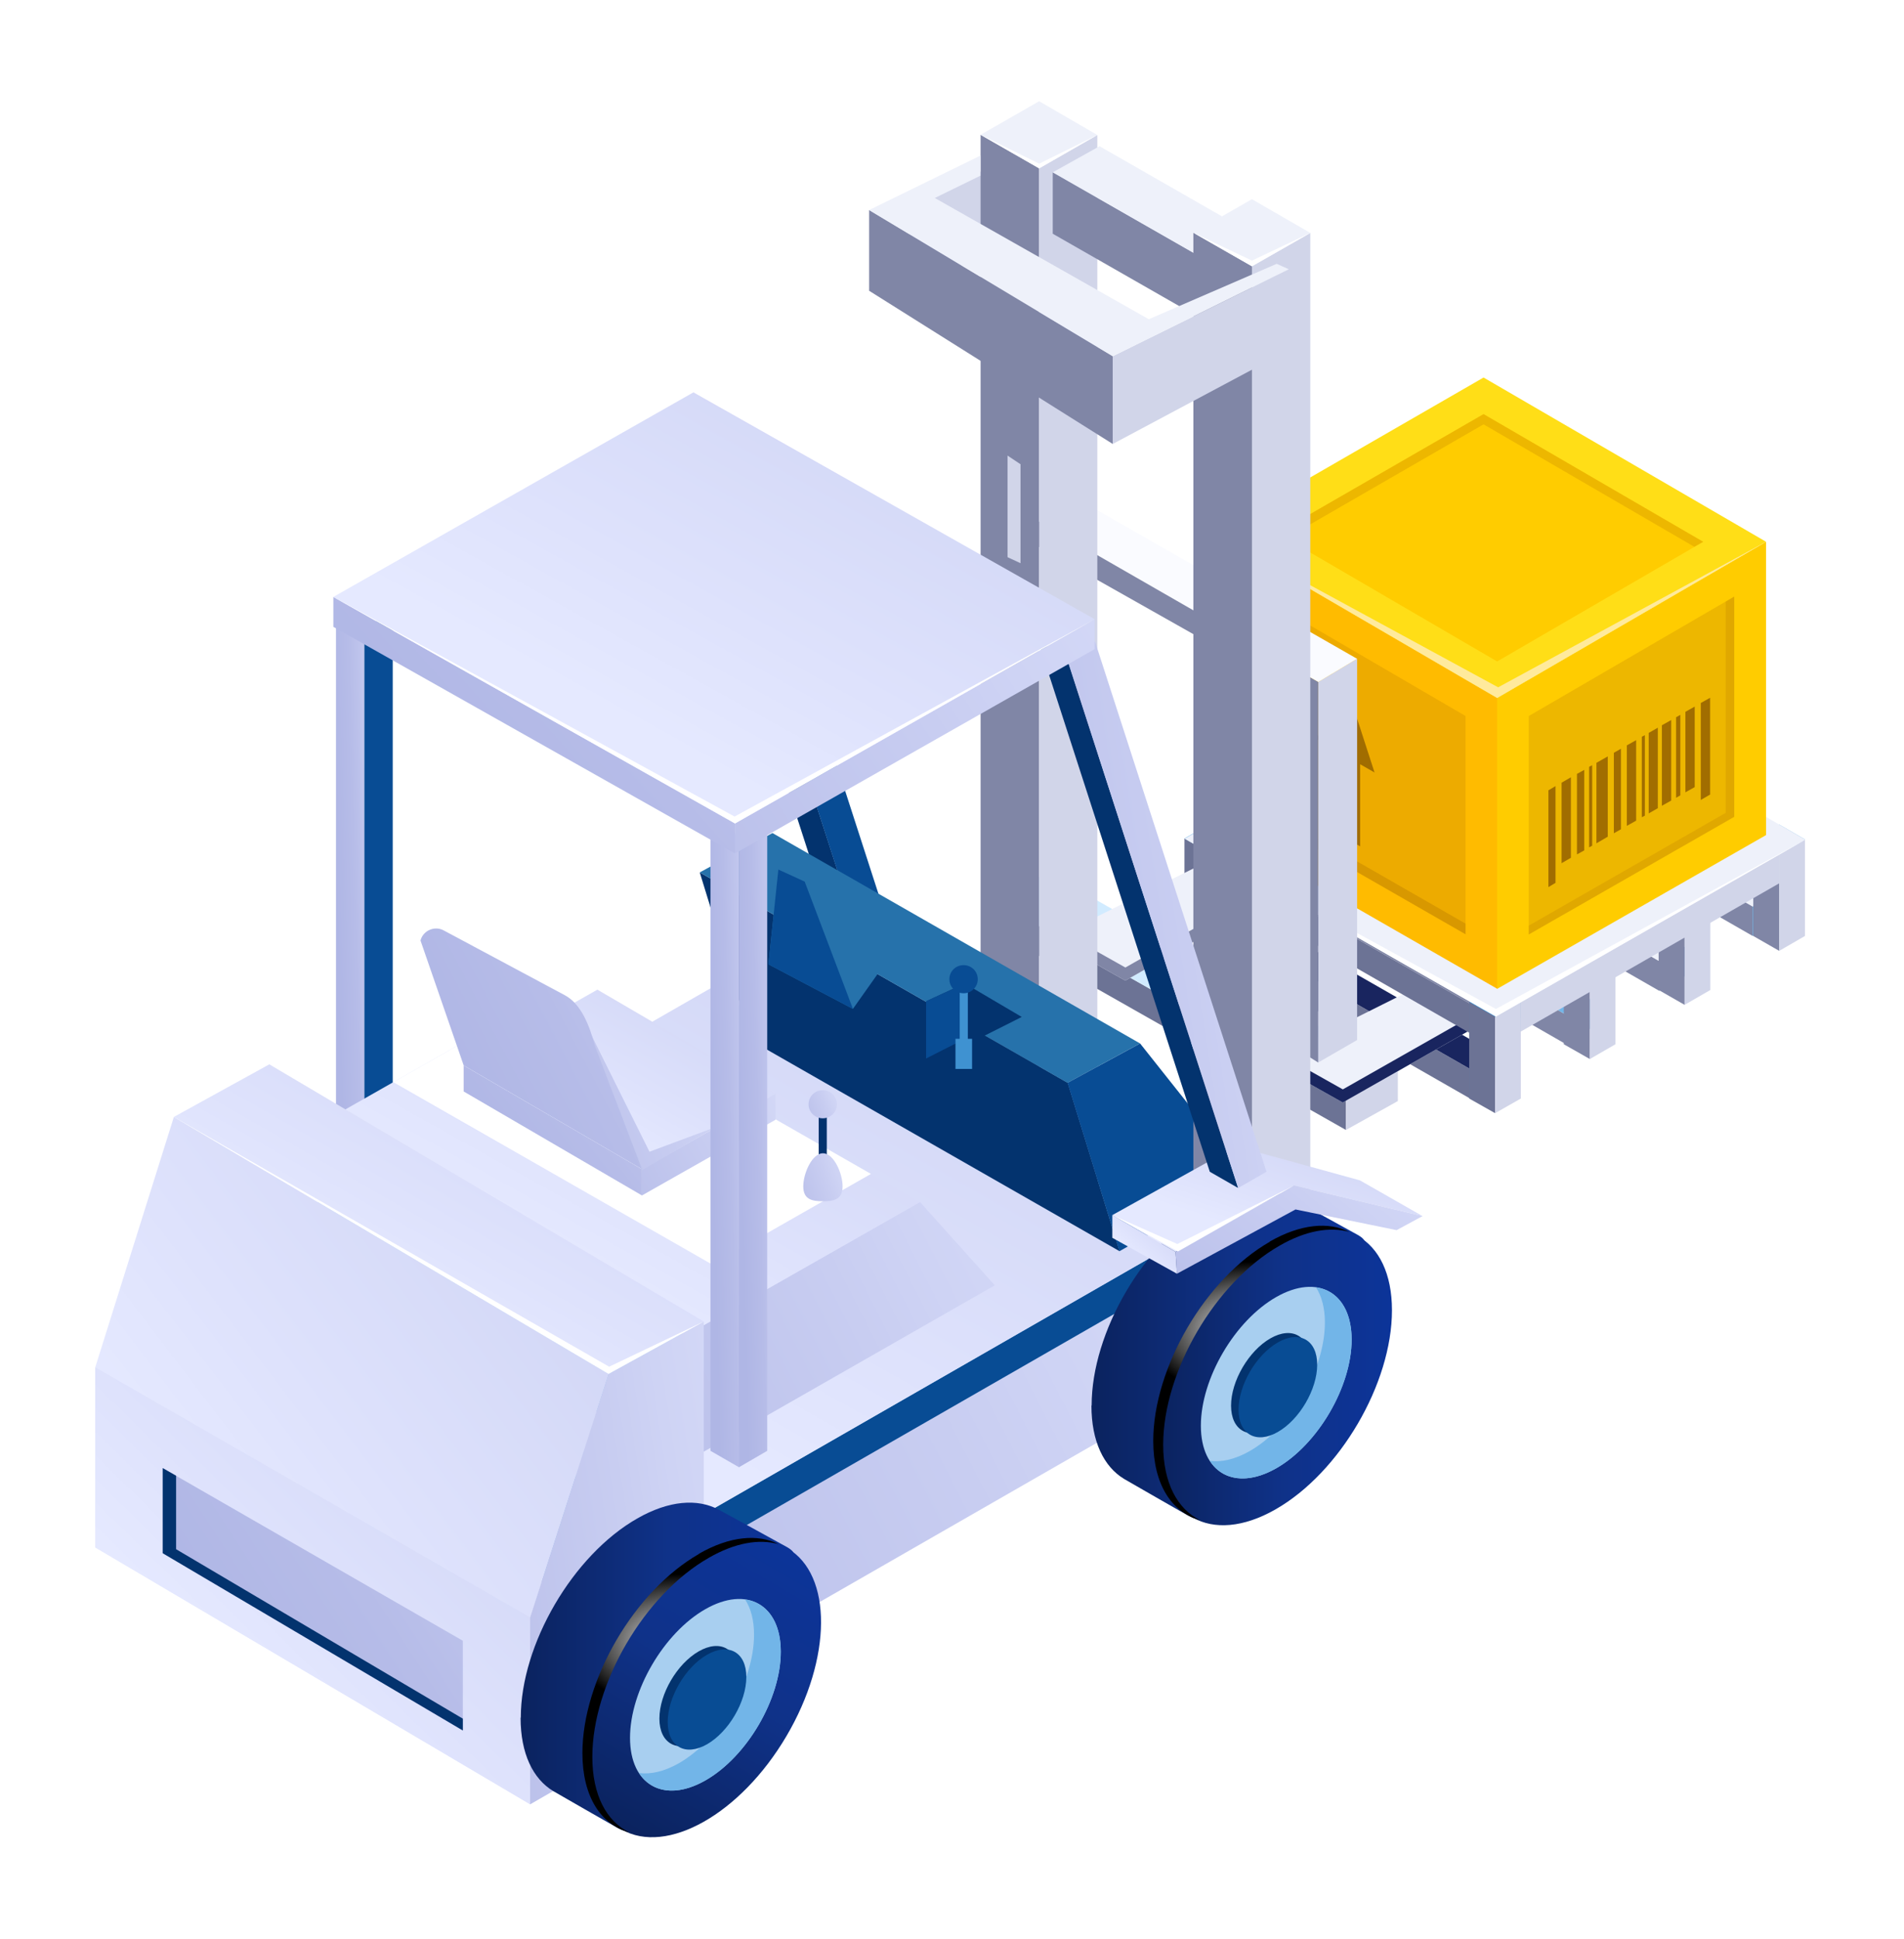 <svg width="112" height="114" viewBox="0 0 112 114" fill="none" xmlns="http://www.w3.org/2000/svg">
<g filter="url(#filter0_d_4156_60736)">
<path d="M60.114 3.527V8.273L53.486 11.921V6.75L60.114 3.527Z" fill="#D1D5E9"/>
<path d="M79.174 59.299V61.058L58.564 49.37V47.611L79.174 59.299Z" fill="#6C7395"/>
<path d="M79.174 59.298V61.057L82.226 59.357V57.609L79.174 59.298Z" fill="#D1D5E9"/>
<path d="M82.226 57.609L79.174 59.298L58.564 47.61L61.628 45.91L82.226 57.609Z" fill="#D1EBFF"/>
<path d="M92.036 54.229V55.965L93.562 55.091V53.355L92.036 54.229Z" fill="#3F92D1"/>
<path d="M92.036 54.232V55.968L76.814 47.231V45.496L92.036 54.232Z" fill="#8086A6"/>
<path d="M76.814 45.495L92.036 54.231L93.562 53.357L78.328 44.621L76.814 45.495Z" fill="#72B5E8"/>
<path d="M97.603 51.127V52.875L99.129 52.001V50.254L97.603 51.127Z" fill="#3F92D1"/>
<path d="M97.603 51.129V52.876L82.369 44.14V42.404L97.603 51.129Z" fill="#8086A6"/>
<path d="M82.369 42.403L97.603 51.127L99.129 50.254L83.894 41.529L82.369 42.403Z" fill="#EEF1FA"/>
<path d="M103.098 47.913V49.648L104.624 48.775V47.039L103.098 47.913Z" fill="#3F92D1"/>
<path d="M103.098 47.914V49.649L87.876 40.913V39.19L103.098 47.914Z" fill="#8086A6"/>
<path d="M87.876 39.19L103.098 47.914L104.624 47.041L89.39 38.305L87.876 39.19Z" fill="#EEF1FA"/>
<path d="M93.526 51.212V56.89L91.988 56.016V50.338L93.526 51.212Z" fill="#8086A6"/>
<path d="M93.514 51.212V56.89L95.028 56.016V50.338L93.514 51.212Z" fill="#D1D5E9"/>
<path d="M95.028 50.337L93.514 51.21L91.988 50.337L93.514 49.463L95.028 50.337Z" fill="#72B5E8"/>
<path d="M99.093 48.02V53.699L97.567 52.825V47.147L99.093 48.02Z" fill="#8086A6"/>
<path d="M99.093 48.022V53.7L100.607 52.827V47.16L99.093 48.022Z" fill="#D1D5E9"/>
<path d="M100.607 47.159L99.093 48.021L97.567 47.147L99.093 46.285L100.607 47.159Z" fill="#72B5E8"/>
<path d="M104.66 44.846V50.525L103.134 49.651V43.973L104.66 44.846Z" fill="#8086A6"/>
<path d="M104.66 44.846V50.525L106.173 49.651V43.973L104.66 44.846Z" fill="#D1D5E9"/>
<path d="M106.173 43.971L104.66 44.845L103.134 43.971L104.66 43.098L106.173 43.971Z" fill="#72B5E8"/>
<path d="M71.2 44.79V50.468L69.674 49.594V43.916L71.2 44.79Z" fill="#6C7395"/>
<path d="M71.2 44.788V50.466L72.713 49.592V43.926L71.2 44.788Z" fill="#3F92D1"/>
<path d="M72.713 43.926L71.2 44.788L69.674 43.915L71.2 43.041L72.713 43.926Z" fill="#72B5E8"/>
<path d="M86.41 57.442V59.177L87.947 58.304V56.568L86.41 57.442Z" fill="#3F92D1"/>
<path d="M86.422 57.443V59.178L71.188 50.454V48.719L86.422 57.443Z" fill="#6C7395"/>
<path d="M71.188 48.717L86.422 57.442L87.947 56.568L72.701 47.844L71.188 48.717Z" fill="#19255F"/>
<path d="M40.91 19.985L50.995 51.152L49.314 50.196L39.23 19.029L40.91 19.985Z" fill="#03336E"/>
<path d="M40.91 19.985L50.983 51.152L52.652 50.196L42.567 19.029L40.91 19.985Z" fill="#084C94"/>
<path d="M78.984 59.442L74.656 57.01C74.656 57.01 97.674 45.488 99.606 44.65C101.537 43.811 105.875 44.201 102.121 46.314C98.366 48.427 78.984 59.442 78.984 59.442V59.442Z" fill="#EEF1FA"/>
<path d="M78.984 58.674C78.984 58.674 98.378 47.659 102.121 45.546C102.788 45.168 103.193 44.85 103.408 44.578C103.825 44.909 103.611 45.475 102.121 46.313C98.366 48.427 78.984 59.441 78.984 59.441L74.656 57.009C74.656 57.009 74.919 56.879 75.384 56.643L78.995 58.674H78.984Z" fill="#19255F"/>
<path d="M66.193 52.274L61.866 49.843C61.866 49.843 84.884 38.32 86.815 37.482C88.758 36.656 93.085 37.034 89.33 39.147C85.575 41.26 66.193 52.274 66.193 52.274V52.274Z" fill="#EEF1FA"/>
<path d="M66.193 51.508C66.193 51.508 85.587 40.493 89.33 38.38C89.998 38.002 90.403 37.684 90.618 37.412C91.035 37.743 90.82 38.309 89.33 39.148C85.575 41.261 66.193 52.275 66.193 52.275L61.866 49.843C61.866 49.843 62.128 49.713 62.593 49.477L66.205 51.508H66.193Z" fill="#8086A6"/>
<path d="M89.461 53.538V55.273L87.924 54.4V52.664L89.461 53.538Z" fill="#3F92D1"/>
<path d="M89.449 53.541V55.276L104.683 46.54V44.805L89.449 53.541Z" fill="#D1D5E9"/>
<path d="M104.683 44.803L89.449 53.539L87.924 52.666L103.17 43.93L104.683 44.803Z" fill="#3F92D1"/>
<path d="M86.41 53.598V55.334L87.947 54.46V52.725L86.41 53.598Z" fill="#3F92D1"/>
<path d="M86.422 53.601V55.337L71.188 46.601V44.865L86.422 53.601Z" fill="#6C7395"/>
<path d="M71.188 44.864L86.422 53.6L87.947 52.726L72.701 43.99L71.188 44.864Z" fill="#8086A6"/>
<path d="M87.947 54.391V60.069L86.422 59.208V53.529L87.947 54.391Z" fill="#6C7395"/>
<path d="M87.947 54.391V60.069L89.461 59.208V53.529L87.947 54.391Z" fill="#D1D5E9"/>
<path d="M89.461 53.528L87.947 54.39L86.422 53.528L87.947 52.654L89.461 53.528Z" fill="#3F92D1"/>
<path d="M106.197 43.987L87.995 54.388L69.686 43.928L87.995 33.457L106.197 43.987Z" fill="#EEF1FA"/>
<path d="M106.197 43.989L87.995 54.389L69.686 43.93L87.995 53.941L106.197 43.989Z" fill="white"/>
<path d="M88.079 35.653V52.759L71.414 43.197V25.949L88.079 35.653Z" fill="#FFBB00"/>
<g style="mix-blend-mode:multiply" opacity="0.3">
<path d="M86.207 36.715L73.286 29.184V42.134L86.207 49.548V36.715Z" fill="#C48500"/>
</g>
<g style="mix-blend-mode:multiply" opacity="0.5">
<path d="M73.834 29.502V41.827L86.207 48.922V49.548L73.286 42.134V29.184L73.834 29.502Z" fill="#C48500"/>
</g>
<path d="M88.067 35.653V52.76L103.885 43.717V26.469L88.067 35.653Z" fill="#FFCC00"/>
<g style="mix-blend-mode:multiply" opacity="0.3">
<path d="M102.013 42.644V29.693L89.926 36.718V49.562L102.013 42.644Z" fill="#C48500"/>
</g>
<g style="mix-blend-mode:multiply" opacity="0.3">
<path d="M101.513 42.408V29.988L102.013 29.693V42.644L89.926 49.562V49.042L101.513 42.408Z" fill="#C48500"/>
</g>
<path d="M103.885 26.469L88.067 35.654L71.414 25.95L87.268 16.812L103.885 26.469Z" fill="#FFDE17"/>
<path d="M103.885 26.469L88.067 35.653L71.414 25.949L88.126 35.028L103.885 26.469Z" fill="#FFEA9C"/>
<path d="M100.189 26.471L87.268 18.963L75.121 25.963L88.067 33.507L100.189 26.471Z" fill="#FFCC00"/>
<g style="mix-blend-mode:multiply" opacity="0.3">
<path d="M87.268 19.565L75.646 26.27L75.121 25.963L87.268 18.963L100.189 26.471L99.665 26.766L87.268 19.565Z" fill="#C48500"/>
</g>
<path d="M79.544 35.986L80.855 40.036L80.009 39.552V44.38L79.079 43.849V39.02L78.221 38.525L79.544 35.986Z" fill="#A16D00"/>
<path d="M75.014 36.694L76.325 34.156L77.648 38.206L76.79 37.71V42.538L75.86 42.007V37.178L75.014 36.694Z" fill="#A16D00"/>
<path d="M100.046 41.652L100.595 41.333V35.643L100.046 35.95V41.652Z" fill="#A16D00"/>
<path d="M99.141 41.203L99.689 40.896V36.162L99.141 36.469V41.203Z" fill="#A16D00"/>
<path d="M97.758 41.994L98.306 41.687V36.953L97.758 37.26V41.994Z" fill="#A16D00"/>
<path d="M98.592 41.524L98.843 41.382V36.648L98.592 36.79V41.524Z" fill="#A16D00"/>
<path d="M96.983 42.443L97.519 42.136V37.402L96.983 37.709V42.443Z" fill="#A16D00"/>
<path d="M96.578 42.668L96.757 42.574V37.84L96.578 37.934V42.668Z" fill="#A16D00"/>
<path d="M93.478 44.438L93.657 44.343V39.609L93.478 39.704V44.438Z" fill="#A16D00"/>
<path d="M94.933 43.611L95.35 43.375V38.641L94.933 38.877V43.611Z" fill="#A16D00"/>
<path d="M95.696 43.176L96.244 42.869V38.135L95.696 38.442V43.176Z" fill="#A16D00"/>
<path d="M93.907 44.202L94.575 43.812V39.09L93.907 39.468V44.202Z" fill="#A16D00"/>
<path d="M92.763 44.853L93.192 44.617V39.883L92.763 40.119V44.853Z" fill="#A16D00"/>
<path d="M91.857 45.371L92.406 45.052V40.318L91.857 40.637V45.371Z" fill="#A16D00"/>
<path d="M91.082 46.776L91.5 46.528V40.838L91.082 41.086V46.776Z" fill="#A16D00"/>
<path d="M79.83 33.35V55.768L77.541 57.09V34.719L79.83 33.35Z" fill="#D1D5E9"/>
<path d="M79.83 33.352L61.639 22.951L59.351 24.273L77.541 34.721L79.83 33.352Z" fill="#FAFBFF"/>
<path d="M77.541 57.091V34.719L59.351 24.271V32.157L60.614 32.866V26.491L76.17 35.274V56.229L77.541 57.091Z" fill="#8086A6"/>
<path d="M61.127 4.509V68.884L57.682 66.912V2.537L61.127 4.509Z" fill="#8086A6"/>
<path d="M61.127 4.509V68.884L64.548 66.912V2.549L61.127 4.509Z" fill="#D1D5E9"/>
<path d="M64.548 2.55L61.127 4.509L57.682 2.538L61.127 0.566L64.548 2.55Z" fill="#EEF1FA"/>
<path d="M64.548 2.549L61.127 4.509L57.682 2.537L61.127 4.237L64.548 2.549Z" fill="white"/>
<path d="M41.077 85.613V92.921L14.4 77.538V70.231L41.077 85.613Z" fill="#72B5E8"/>
<path d="M41.065 85.611V92.919L68.434 77.206V69.91L41.065 85.611Z" fill="url(#paint0_linear_4156_60736)"/>
<path d="M68.434 69.912L41.065 85.613L14.4 70.231L41.781 54.518L68.434 69.912Z" fill="#D1EBFF"/>
<path d="M41.065 83.84V85.93L68.434 70.216V68.127L41.065 83.84Z" fill="#084C94"/>
<path d="M68.434 68.129L41.065 83.842L14.4 68.448L41.781 52.734L68.434 68.129Z" fill="url(#paint1_linear_4156_60736)"/>
<path d="M21.433 31.534V68.651L19.764 67.695V30.578L21.433 31.534Z" fill="url(#paint2_linear_4156_60736)"/>
<path d="M21.433 31.536V68.653L23.102 67.696V30.592L21.433 31.536Z" fill="#084C94"/>
<path d="M40.338 73.144L40.326 80.593L18.679 68.221L18.691 60.772L40.338 73.144Z" fill="#72B5E8"/>
<path d="M40.326 73.144L40.314 80.593L58.516 70.192L54.118 65.293L40.326 73.144Z" fill="url(#paint3_linear_4156_60736)"/>
<path d="M54.117 65.294L40.326 73.145L18.691 60.773L32.494 52.922L54.117 65.294Z" fill="url(#paint4_linear_4156_60736)"/>
<path d="M41.888 68.966L23.137 58.246L32.495 52.922L51.233 63.641L41.888 68.966Z" fill="white"/>
<path d="M62.808 58.282L65.859 68.187L44.212 55.815L41.16 45.91L62.808 58.282Z" fill="#03336E"/>
<path d="M62.796 58.283L65.847 68.187L73.381 63.926L67.063 55.969L62.796 58.283Z" fill="#084C94"/>
<path d="M67.063 55.97L62.796 58.284L41.161 45.911L45.44 43.598L67.063 55.97Z" fill="#2672AB"/>
<path d="M50.172 53.937L52.437 50.738L47.335 46.453L45.786 45.744L45.202 51.316L50.172 53.937Z" fill="#2672AB"/>
<path d="M50.172 53.937L47.335 46.453L45.786 45.744L45.202 51.316L50.172 53.937Z" fill="#084C94"/>
<path d="M37.763 63.361V64.908L27.274 58.792V57.258L37.763 63.361Z" fill="url(#paint5_linear_4156_60736)"/>
<path d="M37.763 63.361V64.907L45.619 60.457V58.922L37.763 63.361Z" fill="url(#paint6_linear_4156_60736)"/>
<path d="M45.619 58.922L37.763 63.361L27.274 57.257L35.141 52.807L45.619 58.922Z" fill="url(#paint7_linear_4156_60736)"/>
<path d="M37.752 63.422L34.521 54.945L38.205 62.336L42.198 60.848L37.752 63.422Z" fill="url(#paint8_linear_4156_60736)"/>
<path d="M37.763 63.361L34.986 56.089C34.676 54.897 34.175 53.646 33.234 53.138L26.105 49.325C25.569 49.03 24.89 49.325 24.735 49.915L27.274 57.258L37.763 63.361Z" fill="url(#paint9_linear_4156_60736)"/>
<path d="M43.473 43.763V80.891L41.792 79.923V42.807L43.473 43.763Z" fill="url(#paint10_linear_4156_60736)"/>
<path d="M43.461 43.765V80.893L45.13 79.925V42.82L43.461 43.765Z" fill="url(#paint11_linear_4156_60736)"/>
<path d="M71.176 10.033V13.646L61.926 8.357V4.744L71.176 10.033Z" fill="#8086A6"/>
<path d="M73.917 8.5L71.176 10.034L61.926 4.746L64.679 3.211L73.917 8.5Z" fill="#EEF1FA"/>
<path d="M73.655 10.268V74.644L70.198 72.672V8.297L73.655 10.268Z" fill="#8086A6"/>
<path d="M73.643 10.268V74.644L77.076 72.672V8.309L73.643 10.268Z" fill="#D1D5E9"/>
<path d="M77.076 8.309L73.643 10.269L70.198 8.298L73.643 6.326L77.076 8.309Z" fill="#EEF1FA"/>
<path d="M77.076 8.309L73.643 10.268L70.198 8.297L73.643 9.938L77.076 8.309Z" fill="white"/>
<path d="M48.635 59.816H48.158V63.37H48.635V59.816Z" fill="#03336E"/>
<path d="M49.231 59.545C49.231 60.005 48.861 60.371 48.396 60.371C47.931 60.371 47.562 60.005 47.562 59.545C47.562 59.085 47.931 58.719 48.396 58.719C48.861 58.719 49.231 59.085 49.231 59.545Z" fill="url(#paint12_linear_4156_60736)"/>
<path d="M49.564 64.374C49.564 65.153 49.04 65.247 48.408 65.247C47.776 65.247 47.252 65.153 47.252 64.374C47.252 63.594 47.776 62.426 48.408 62.426C49.04 62.426 49.564 63.594 49.564 64.374Z" fill="url(#paint13_linear_4156_60736)"/>
<path d="M64.202 77.266C64.202 79.368 64.93 80.855 66.121 81.575C66.157 81.599 69.876 83.736 69.924 83.748C71.164 84.432 70.365 82.874 72.249 81.8C76.039 79.639 79.103 74.398 79.103 70.089C79.103 67.964 81.093 67.94 79.877 67.232C79.842 67.208 75.884 65.036 75.848 65.024C74.609 64.363 72.928 64.481 71.068 65.543C67.278 67.704 64.214 72.946 64.214 77.255L64.202 77.266Z" fill="url(#paint14_linear_4156_60736)"/>
<path d="M68.172 79.498C68.172 83.795 71.235 85.53 75.026 83.37C78.817 81.21 81.88 75.968 81.88 71.659C81.88 67.35 78.817 65.626 75.026 67.787C71.235 69.947 68.172 75.189 68.172 79.498Z" fill="url(#paint15_linear_4156_60736)"/>
<path style="mix-blend-mode:color-dodge" d="M74.692 67.619C76.504 66.58 78.161 66.439 79.377 67.053C78.233 66.734 76.814 66.97 75.276 67.855C71.486 70.016 68.422 75.257 68.422 79.566C68.422 81.809 69.257 83.344 70.592 84.005C68.923 83.545 67.838 81.892 67.838 79.342C67.838 75.045 70.902 69.803 74.692 67.631V67.619Z" fill="url(#paint16_radial_4156_60736)"/>
<path d="M75.074 70.88C72.63 72.273 70.639 75.673 70.639 78.447C70.639 81.221 72.63 82.343 75.074 80.95C77.517 79.557 79.508 76.157 79.508 73.383C79.508 70.608 77.517 69.487 75.074 70.88Z" fill="#A8CFF0"/>
<path d="M73.5 79.946C75.944 78.553 77.935 75.153 77.935 72.379C77.935 71.528 77.744 70.82 77.41 70.312C78.662 70.478 79.508 71.588 79.508 73.382C79.508 76.156 77.517 79.556 75.074 80.949C73.381 81.917 71.915 81.669 71.164 80.512C71.843 80.607 72.642 80.43 73.5 79.946Z" fill="#72B5E8"/>
<path d="M72.415 77.267C72.415 78.719 73.453 79.31 74.728 78.578C76.003 77.846 77.04 76.075 77.04 74.623C77.04 73.171 76.003 72.581 74.728 73.312C73.453 74.044 72.415 75.815 72.415 77.267Z" fill="#03336E"/>
<path d="M72.856 77.504C72.856 78.956 73.894 79.546 75.169 78.814C76.445 78.082 77.482 76.311 77.482 74.859C77.482 73.407 76.445 72.817 75.169 73.549C73.894 74.281 72.856 76.052 72.856 77.504Z" fill="#084C94"/>
<path d="M83.68 66.122L76.111 64.328L69.149 68.223L65.43 66.063L72.713 62.014L79.997 64.021L83.68 66.122Z" fill="url(#paint17_linear_4156_60736)"/>
<path d="M83.68 66.121L82.154 66.947L76.206 65.731L69.233 69.509L69.149 68.222L76.111 64.326L83.68 66.121Z" fill="url(#paint18_linear_4156_60736)"/>
<path d="M65.43 66.062V67.397L69.233 69.51L69.149 68.223L65.43 66.062Z" fill="url(#paint19_linear_4156_60736)"/>
<path d="M35.809 75.402L31.195 89.722V100.713L5.603 85.602V75.012L10.228 60.291L35.809 75.402Z" fill="url(#paint20_linear_4156_60736)"/>
<path d="M31.195 89.723V100.714L5.603 85.603V75.014L31.195 89.723Z" fill="url(#paint21_linear_4156_60736)"/>
<path d="M27.226 91.092L9.572 80.939V85.945L27.226 96.369V91.092Z" fill="url(#paint22_linear_4156_60736)"/>
<path d="M10.359 81.388V85.709L27.226 95.673V96.369L9.572 85.945V80.939L10.359 81.388Z" fill="#03336E"/>
<path d="M35.797 75.401L31.183 89.722V100.712L41.399 94.822V85.554V72.32L35.797 75.401Z" fill="url(#paint23_linear_4156_60736)"/>
<path d="M41.399 72.32L35.797 75.401L10.228 60.29L15.842 57.197L41.399 72.32Z" fill="url(#paint24_linear_4156_60736)"/>
<path d="M41.399 72.321L35.797 75.402L10.228 60.291L35.832 74.977L41.399 72.321Z" fill="white"/>
<path d="M30.623 95.622C30.623 97.723 31.35 99.211 32.542 99.931C32.578 99.954 36.297 102.091 36.345 102.103C37.584 102.788 36.786 101.229 38.669 100.155C42.46 97.995 45.523 92.753 45.523 88.444C45.523 86.319 47.514 86.296 46.298 85.587C46.262 85.564 42.305 83.391 42.269 83.38C41.029 82.719 39.349 82.837 37.489 83.899C33.699 86.059 30.635 91.301 30.635 95.61L30.623 95.622Z" fill="url(#paint25_linear_4156_60736)"/>
<path d="M46.256 96.708C48.951 92.143 48.979 87.194 46.319 85.654C43.659 84.114 39.319 86.566 36.624 91.131C33.929 95.696 33.901 100.645 36.561 102.185C39.221 103.725 43.562 101.273 46.256 96.708Z" fill="url(#paint26_linear_4156_60736)"/>
<path style="mix-blend-mode:color-dodge" d="M41.113 85.977C42.925 84.938 44.582 84.796 45.797 85.41C44.653 85.091 43.235 85.327 41.697 86.213C37.906 88.373 34.843 93.615 34.843 97.924C34.843 100.167 35.677 101.702 37.012 102.363C35.343 101.902 34.259 100.249 34.259 97.7C34.259 93.402 37.322 88.161 41.113 85.989V85.977Z" fill="url(#paint27_radial_4156_60736)"/>
<path d="M41.494 89.233C39.051 90.626 37.06 94.026 37.06 96.801C37.06 99.575 39.051 100.696 41.494 99.303C43.938 97.91 45.929 94.51 45.929 91.736C45.929 88.962 43.938 87.84 41.494 89.233Z" fill="#A8CFF0"/>
<path d="M39.921 98.301C42.364 96.908 44.355 93.508 44.355 90.734C44.355 89.872 44.164 89.176 43.831 88.668C45.082 88.833 45.929 89.943 45.929 91.737C45.929 94.512 43.938 97.912 41.494 99.305C39.802 100.273 38.336 100.025 37.584 98.868C38.264 98.962 39.063 98.785 39.921 98.301Z" fill="#72B5E8"/>
<path d="M38.788 95.67C38.788 97.122 39.825 97.712 41.101 96.98C42.376 96.248 43.413 94.477 43.413 93.025C43.413 91.573 42.376 90.983 41.101 91.715C39.825 92.447 38.788 94.218 38.788 95.67Z" fill="#03336E"/>
<path d="M39.277 95.869C39.277 97.321 40.314 97.911 41.59 97.179C42.865 96.447 43.902 94.677 43.902 93.224C43.902 91.772 42.865 91.182 41.59 91.914C40.314 92.646 39.277 94.417 39.277 95.869Z" fill="#084C94"/>
<path d="M62.76 33.304L72.833 64.47L71.164 63.514L61.079 32.348L62.76 33.304Z" fill="#03336E"/>
<path d="M62.748 33.304L72.832 64.47L74.501 63.514L64.417 32.348L62.748 33.304Z" fill="url(#paint28_linear_4156_60736)"/>
<path d="M43.235 43.029V44.8L19.609 31.472V29.713L43.235 43.029Z" fill="url(#paint29_linear_4156_60736)"/>
<path d="M43.235 43.03V44.8L64.393 32.782V31.023L43.235 43.03Z" fill="url(#paint30_linear_4156_60736)"/>
<path d="M64.393 31.024L43.235 43.03L19.609 29.713L40.791 17.684L64.393 31.024Z" fill="url(#paint31_linear_4156_60736)"/>
<path d="M64.393 31.023L43.235 43.029L19.609 29.713L43.211 42.628L64.393 31.023Z" fill="white"/>
<path d="M57.92 55.509L60.102 54.411L56.752 52.44L54.475 53.49V56.855L57.968 58.779L57.92 55.509Z" fill="#03336E"/>
<path d="M56.752 52.44V55.698L54.475 56.855V53.49L56.752 52.44Z" fill="#084C94"/>
<path d="M56.931 52.473H56.454V56.026H56.931V52.473Z" fill="#3F92D1"/>
<path d="M57.181 55.697H56.204V57.468H57.181V55.697Z" fill="#3F92D1"/>
<path d="M57.515 52.192C57.515 52.652 57.146 53.018 56.681 53.018C56.216 53.018 55.846 52.652 55.846 52.192C55.846 51.731 56.216 51.365 56.681 51.365C57.146 51.365 57.515 51.731 57.515 52.192Z" fill="#084C94"/>
<g style="mix-blend-mode:color-dodge">
<path d="M76.111 64.328L69.292 68.2L65.43 66.064L69.257 67.763L76.111 64.328Z" fill="white"/>
</g>
<path d="M59.267 21.402V27.376L60.03 27.73V21.91L59.267 21.402Z" fill="#D1D5E9"/>
<path d="M75.813 10.449V15.195L65.454 20.72V15.561L75.813 10.449Z" fill="#D1D5E9"/>
<path d="M51.126 6.965V11.711L65.454 20.718V15.559L51.126 6.965Z" fill="#8086A6"/>
<path d="M75.813 10.446L65.454 15.557L51.126 6.963L57.67 3.764V4.944L54.988 6.255L67.576 13.385L75.097 10.127L75.813 10.446Z" fill="#EEF1FA"/>
</g>
<defs>
<filter id="filter0_d_4156_60736" x="0.216" y="0.566" width="111.368" height="112.851" filterUnits="userSpaceOnUse" color-interpolation-filters="sRGB">
<feFlood flood-opacity="0" result="BackgroundImageFix"/>
<feColorMatrix in="SourceAlpha" type="matrix" values="0 0 0 0 0 0 0 0 0 0 0 0 0 0 0 0 0 0 127 0" result="hardAlpha"/>
<feOffset dy="5.387"/>
<feGaussianBlur stdDeviation="2.693"/>
<feComposite in2="hardAlpha" operator="out"/>
<feColorMatrix type="matrix" values="0 0 0 0 0.789 0 0 0 0 0.795 0 0 0 0 0.838 0 0 0 1 0"/>
<feBlend mode="normal" in2="BackgroundImageFix" result="effect1_dropShadow_4156_60736"/>
<feBlend mode="normal" in="SourceGraphic" in2="effect1_dropShadow_4156_60736" result="shape"/>
</filter>
<linearGradient id="paint0_linear_4156_60736" x1="4.99" y1="86.797" x2="91.435" y2="42.586" gradientUnits="userSpaceOnUse">
<stop stop-color="#AFB6E5"/>
<stop offset="0.21" stop-color="#B6BCE8"/>
<stop offset="0.5" stop-color="#C8CDF1"/>
<stop offset="0.58" stop-color="#CED3F4"/>
<stop offset="0.88" stop-color="#DEE2FC"/>
<stop offset="1" stop-color="#E5E9FF"/>
</linearGradient>
<linearGradient id="paint1_linear_4156_60736" x1="74.142" y1="1.075" x2="32.478" y2="75.013" gradientUnits="userSpaceOnUse">
<stop stop-color="#AFB6E5"/>
<stop offset="0.21" stop-color="#B6BCE8"/>
<stop offset="0.5" stop-color="#C8CDF1"/>
<stop offset="0.58" stop-color="#CED3F4"/>
<stop offset="0.88" stop-color="#DEE2FC"/>
<stop offset="1" stop-color="#E5E9FF"/>
</linearGradient>
<linearGradient id="paint2_linear_4156_60736" x1="19.917" y1="52.063" x2="24.932" y2="51.938" gradientUnits="userSpaceOnUse">
<stop stop-color="#AFB6E5"/>
<stop offset="0.21" stop-color="#B6BCE8"/>
<stop offset="0.5" stop-color="#C8CDF1"/>
<stop offset="0.58" stop-color="#CED3F4"/>
<stop offset="0.88" stop-color="#DEE2FC"/>
<stop offset="1" stop-color="#E5E9FF"/>
</linearGradient>
<linearGradient id="paint3_linear_4156_60736" x1="16.322" y1="76.522" x2="73.81" y2="47.116" gradientUnits="userSpaceOnUse">
<stop stop-color="#AFB6E5"/>
<stop offset="0.21" stop-color="#B6BCE8"/>
<stop offset="0.5" stop-color="#C8CDF1"/>
<stop offset="0.58" stop-color="#CED3F4"/>
<stop offset="0.88" stop-color="#DEE2FC"/>
<stop offset="1" stop-color="#E5E9FF"/>
</linearGradient>
<linearGradient id="paint4_linear_4156_60736" x1="57.86" y1="19.338" x2="30.894" y2="67.601" gradientUnits="userSpaceOnUse">
<stop stop-color="#AFB6E5"/>
<stop offset="0.21" stop-color="#B6BCE8"/>
<stop offset="0.5" stop-color="#C8CDF1"/>
<stop offset="0.58" stop-color="#CED3F4"/>
<stop offset="0.88" stop-color="#DEE2FC"/>
<stop offset="1" stop-color="#E5E9FF"/>
</linearGradient>
<linearGradient id="paint5_linear_4156_60736" x1="28.234" y1="61.575" x2="47.883" y2="46.286" gradientUnits="userSpaceOnUse">
<stop stop-color="#AFB6E5"/>
<stop offset="0.21" stop-color="#B6BCE8"/>
<stop offset="0.5" stop-color="#C8CDF1"/>
<stop offset="0.58" stop-color="#CED3F4"/>
<stop offset="0.88" stop-color="#DEE2FC"/>
<stop offset="1" stop-color="#E5E9FF"/>
</linearGradient>
<linearGradient id="paint6_linear_4156_60736" x1="27.409" y1="63.315" x2="51.151" y2="49.918" gradientUnits="userSpaceOnUse">
<stop stop-color="#AFB6E5"/>
<stop offset="0.21" stop-color="#B6BCE8"/>
<stop offset="0.5" stop-color="#C8CDF1"/>
<stop offset="0.58" stop-color="#CED3F4"/>
<stop offset="0.88" stop-color="#DEE2FC"/>
<stop offset="1" stop-color="#E5E9FF"/>
</linearGradient>
<linearGradient id="paint7_linear_4156_60736" x1="47.557" y1="35.28" x2="33.426" y2="60.373" gradientUnits="userSpaceOnUse">
<stop stop-color="#AFB6E5"/>
<stop offset="0.21" stop-color="#B6BCE8"/>
<stop offset="0.5" stop-color="#C8CDF1"/>
<stop offset="0.58" stop-color="#CED3F4"/>
<stop offset="0.88" stop-color="#DEE2FC"/>
<stop offset="1" stop-color="#E5E9FF"/>
</linearGradient>
<linearGradient id="paint8_linear_4156_60736" x1="24.402" y1="61.166" x2="50.964" y2="50.824" gradientUnits="userSpaceOnUse">
<stop stop-color="#AFB6E5"/>
<stop offset="0.21" stop-color="#B6BCE8"/>
<stop offset="0.5" stop-color="#C8CDF1"/>
<stop offset="0.58" stop-color="#CED3F4"/>
<stop offset="0.88" stop-color="#DEE2FC"/>
<stop offset="1" stop-color="#E5E9FF"/>
</linearGradient>
<linearGradient id="paint9_linear_4156_60736" x1="25.927" y1="57.195" x2="56.707" y2="41.116" gradientUnits="userSpaceOnUse">
<stop stop-color="#AFB6E5"/>
<stop offset="0.21" stop-color="#B6BCE8"/>
<stop offset="0.5" stop-color="#C8CDF1"/>
<stop offset="0.58" stop-color="#CED3F4"/>
<stop offset="0.88" stop-color="#DEE2FC"/>
<stop offset="1" stop-color="#E5E9FF"/>
</linearGradient>
<linearGradient id="paint10_linear_4156_60736" x1="41.946" y1="64.298" x2="46.997" y2="64.171" gradientUnits="userSpaceOnUse">
<stop stop-color="#AFB6E5"/>
<stop offset="0.21" stop-color="#B6BCE8"/>
<stop offset="0.5" stop-color="#C8CDF1"/>
<stop offset="0.58" stop-color="#CED3F4"/>
<stop offset="0.88" stop-color="#DEE2FC"/>
<stop offset="1" stop-color="#E5E9FF"/>
</linearGradient>
<linearGradient id="paint11_linear_4156_60736" x1="43.614" y1="64.305" x2="48.629" y2="64.18" gradientUnits="userSpaceOnUse">
<stop stop-color="#AFB6E5"/>
<stop offset="0.21" stop-color="#B6BCE8"/>
<stop offset="0.5" stop-color="#C8CDF1"/>
<stop offset="0.58" stop-color="#CED3F4"/>
<stop offset="0.88" stop-color="#DEE2FC"/>
<stop offset="1" stop-color="#E5E9FF"/>
</linearGradient>
<linearGradient id="paint12_linear_4156_60736" x1="45.362" y1="59.932" x2="50.957" y2="57.503" gradientUnits="userSpaceOnUse">
<stop stop-color="#AFB6E5"/>
<stop offset="0.21" stop-color="#B6BCE8"/>
<stop offset="0.5" stop-color="#C8CDF1"/>
<stop offset="0.58" stop-color="#CED3F4"/>
<stop offset="0.88" stop-color="#DEE2FC"/>
<stop offset="1" stop-color="#E5E9FF"/>
</linearGradient>
<linearGradient id="paint13_linear_4156_60736" x1="44.204" y1="64.497" x2="52.4" y2="61.608" gradientUnits="userSpaceOnUse">
<stop stop-color="#AFB6E5"/>
<stop offset="0.21" stop-color="#B6BCE8"/>
<stop offset="0.5" stop-color="#C8CDF1"/>
<stop offset="0.58" stop-color="#CED3F4"/>
<stop offset="0.88" stop-color="#DEE2FC"/>
<stop offset="1" stop-color="#E5E9FF"/>
</linearGradient>
<linearGradient id="paint14_linear_4156_60736" x1="64.2" y1="74.289" x2="80.28" y2="74.289" gradientUnits="userSpaceOnUse">
<stop offset="0.01" stop-color="#0B235F"/>
<stop offset="0.54" stop-color="#0F3289"/>
<stop offset="1" stop-color="#0C3499"/>
</linearGradient>
<linearGradient id="paint15_linear_4156_60736" x1="68.17" y1="75.599" x2="81.888" y2="75.599" gradientUnits="userSpaceOnUse">
<stop offset="0.01" stop-color="#0B235F"/>
<stop offset="0.54" stop-color="#0F3289"/>
<stop offset="1" stop-color="#0C3499"/>
</linearGradient>
<radialGradient id="paint16_radial_4156_60736" cx="0" cy="0" r="1" gradientUnits="userSpaceOnUse" gradientTransform="translate(73.687 72.812) rotate(180) scale(6.446 3.994)">
<stop stop-color="white"/>
<stop offset="1"/>
</radialGradient>
<linearGradient id="paint17_linear_4156_60736" x1="85.608" y1="51.701" x2="79.778" y2="69.206" gradientUnits="userSpaceOnUse">
<stop stop-color="#AFB6E5"/>
<stop offset="0.21" stop-color="#B6BCE8"/>
<stop offset="0.5" stop-color="#C8CDF1"/>
<stop offset="0.58" stop-color="#CED3F4"/>
<stop offset="0.88" stop-color="#DEE2FC"/>
<stop offset="1" stop-color="#E5E9FF"/>
</linearGradient>
<linearGradient id="paint18_linear_4156_60736" x1="49.996" y1="68.13" x2="73.598" y2="39.678" gradientUnits="userSpaceOnUse">
<stop stop-color="#AFB6E5"/>
<stop offset="0.21" stop-color="#B6BCE8"/>
<stop offset="0.5" stop-color="#C8CDF1"/>
<stop offset="0.58" stop-color="#CED3F4"/>
<stop offset="0.88" stop-color="#DEE2FC"/>
<stop offset="1" stop-color="#E5E9FF"/>
</linearGradient>
<linearGradient id="paint19_linear_4156_60736" x1="69.635" y1="60.338" x2="64.275" y2="66.377" gradientUnits="userSpaceOnUse">
<stop stop-color="#AFB6E5"/>
<stop offset="0.21" stop-color="#B6BCE8"/>
<stop offset="0.5" stop-color="#C8CDF1"/>
<stop offset="0.58" stop-color="#CED3F4"/>
<stop offset="0.88" stop-color="#DEE2FC"/>
<stop offset="1" stop-color="#E5E9FF"/>
</linearGradient>
<linearGradient id="paint20_linear_4156_60736" x1="38.999" y1="-6.837" x2="-22.055" y2="39.774" gradientUnits="userSpaceOnUse">
<stop stop-color="#AFB6E5"/>
<stop offset="0.21" stop-color="#B6BCE8"/>
<stop offset="0.5" stop-color="#C8CDF1"/>
<stop offset="0.58" stop-color="#CED3F4"/>
<stop offset="0.88" stop-color="#DEE2FC"/>
<stop offset="1" stop-color="#E5E9FF"/>
</linearGradient>
<linearGradient id="paint21_linear_4156_60736" x1="33.899" y1="32.334" x2="-6.337" y2="73.267" gradientUnits="userSpaceOnUse">
<stop stop-color="#AFB6E5"/>
<stop offset="0.21" stop-color="#B6BCE8"/>
<stop offset="0.5" stop-color="#C8CDF1"/>
<stop offset="0.58" stop-color="#CED3F4"/>
<stop offset="0.88" stop-color="#DEE2FC"/>
<stop offset="1" stop-color="#E5E9FF"/>
</linearGradient>
<linearGradient id="paint22_linear_4156_60736" x1="11.188" y1="89.647" x2="48.534" y2="65.4" gradientUnits="userSpaceOnUse">
<stop stop-color="#AFB6E5"/>
<stop offset="0.21" stop-color="#B6BCE8"/>
<stop offset="0.5" stop-color="#C8CDF1"/>
<stop offset="0.58" stop-color="#CED3F4"/>
<stop offset="0.88" stop-color="#DEE2FC"/>
<stop offset="1" stop-color="#E5E9FF"/>
</linearGradient>
<linearGradient id="paint23_linear_4156_60736" x1="17.718" y1="93.159" x2="57.473" y2="87.008" gradientUnits="userSpaceOnUse">
<stop stop-color="#AFB6E5"/>
<stop offset="0.21" stop-color="#B6BCE8"/>
<stop offset="0.5" stop-color="#C8CDF1"/>
<stop offset="0.58" stop-color="#CED3F4"/>
<stop offset="0.88" stop-color="#DEE2FC"/>
<stop offset="1" stop-color="#E5E9FF"/>
</linearGradient>
<linearGradient id="paint24_linear_4156_60736" x1="44.692" y1="26.966" x2="20.13" y2="69.934" gradientUnits="userSpaceOnUse">
<stop stop-color="#AFB6E5"/>
<stop offset="0.21" stop-color="#B6BCE8"/>
<stop offset="0.5" stop-color="#C8CDF1"/>
<stop offset="0.58" stop-color="#CED3F4"/>
<stop offset="0.88" stop-color="#DEE2FC"/>
<stop offset="1" stop-color="#E5E9FF"/>
</linearGradient>
<linearGradient id="paint25_linear_4156_60736" x1="30.621" y1="92.645" x2="46.701" y2="92.645" gradientUnits="userSpaceOnUse">
<stop offset="0.01" stop-color="#0B235F"/>
<stop offset="0.54" stop-color="#0F3289"/>
<stop offset="1" stop-color="#0C3499"/>
</linearGradient>
<linearGradient id="paint26_linear_4156_60736" x1="36.572" y1="102.194" x2="46.196" y2="85.57" gradientUnits="userSpaceOnUse">
<stop offset="0.01" stop-color="#0B235F"/>
<stop offset="0.54" stop-color="#0F3289"/>
<stop offset="1" stop-color="#0C3499"/>
</linearGradient>
<radialGradient id="paint27_radial_4156_60736" cx="0" cy="0" r="1" gradientUnits="userSpaceOnUse" gradientTransform="translate(40.108 91.17) rotate(180) scale(6.446 3.994)">
<stop stop-color="white"/>
<stop offset="1"/>
</radialGradient>
<linearGradient id="paint28_linear_4156_60736" x1="47.256" y1="55.924" x2="92.958" y2="48.734" gradientUnits="userSpaceOnUse">
<stop stop-color="#AFB6E5"/>
<stop offset="0.21" stop-color="#B6BCE8"/>
<stop offset="0.5" stop-color="#C8CDF1"/>
<stop offset="0.58" stop-color="#CED3F4"/>
<stop offset="0.88" stop-color="#DEE2FC"/>
<stop offset="1" stop-color="#E5E9FF"/>
</linearGradient>
<linearGradient id="paint29_linear_4156_60736" x1="21.772" y1="38.227" x2="61.472" y2="2.95" gradientUnits="userSpaceOnUse">
<stop stop-color="#AFB6E5"/>
<stop offset="0.21" stop-color="#B6BCE8"/>
<stop offset="0.5" stop-color="#C8CDF1"/>
<stop offset="0.58" stop-color="#CED3F4"/>
<stop offset="0.88" stop-color="#DEE2FC"/>
<stop offset="1" stop-color="#E5E9FF"/>
</linearGradient>
<linearGradient id="paint30_linear_4156_60736" x1="15.345" y1="41.135" x2="74.056" y2="2.367" gradientUnits="userSpaceOnUse">
<stop stop-color="#AFB6E5"/>
<stop offset="0.21" stop-color="#B6BCE8"/>
<stop offset="0.5" stop-color="#C8CDF1"/>
<stop offset="0.58" stop-color="#CED3F4"/>
<stop offset="0.88" stop-color="#DEE2FC"/>
<stop offset="1" stop-color="#E5E9FF"/>
</linearGradient>
<linearGradient id="paint31_linear_4156_60736" x1="69.124" y1="-24.408" x2="35.478" y2="36.327" gradientUnits="userSpaceOnUse">
<stop stop-color="#AFB6E5"/>
<stop offset="0.21" stop-color="#B6BCE8"/>
<stop offset="0.5" stop-color="#C8CDF1"/>
<stop offset="0.58" stop-color="#CED3F4"/>
<stop offset="0.88" stop-color="#DEE2FC"/>
<stop offset="1" stop-color="#E5E9FF"/>
</linearGradient>
</defs>
</svg>

